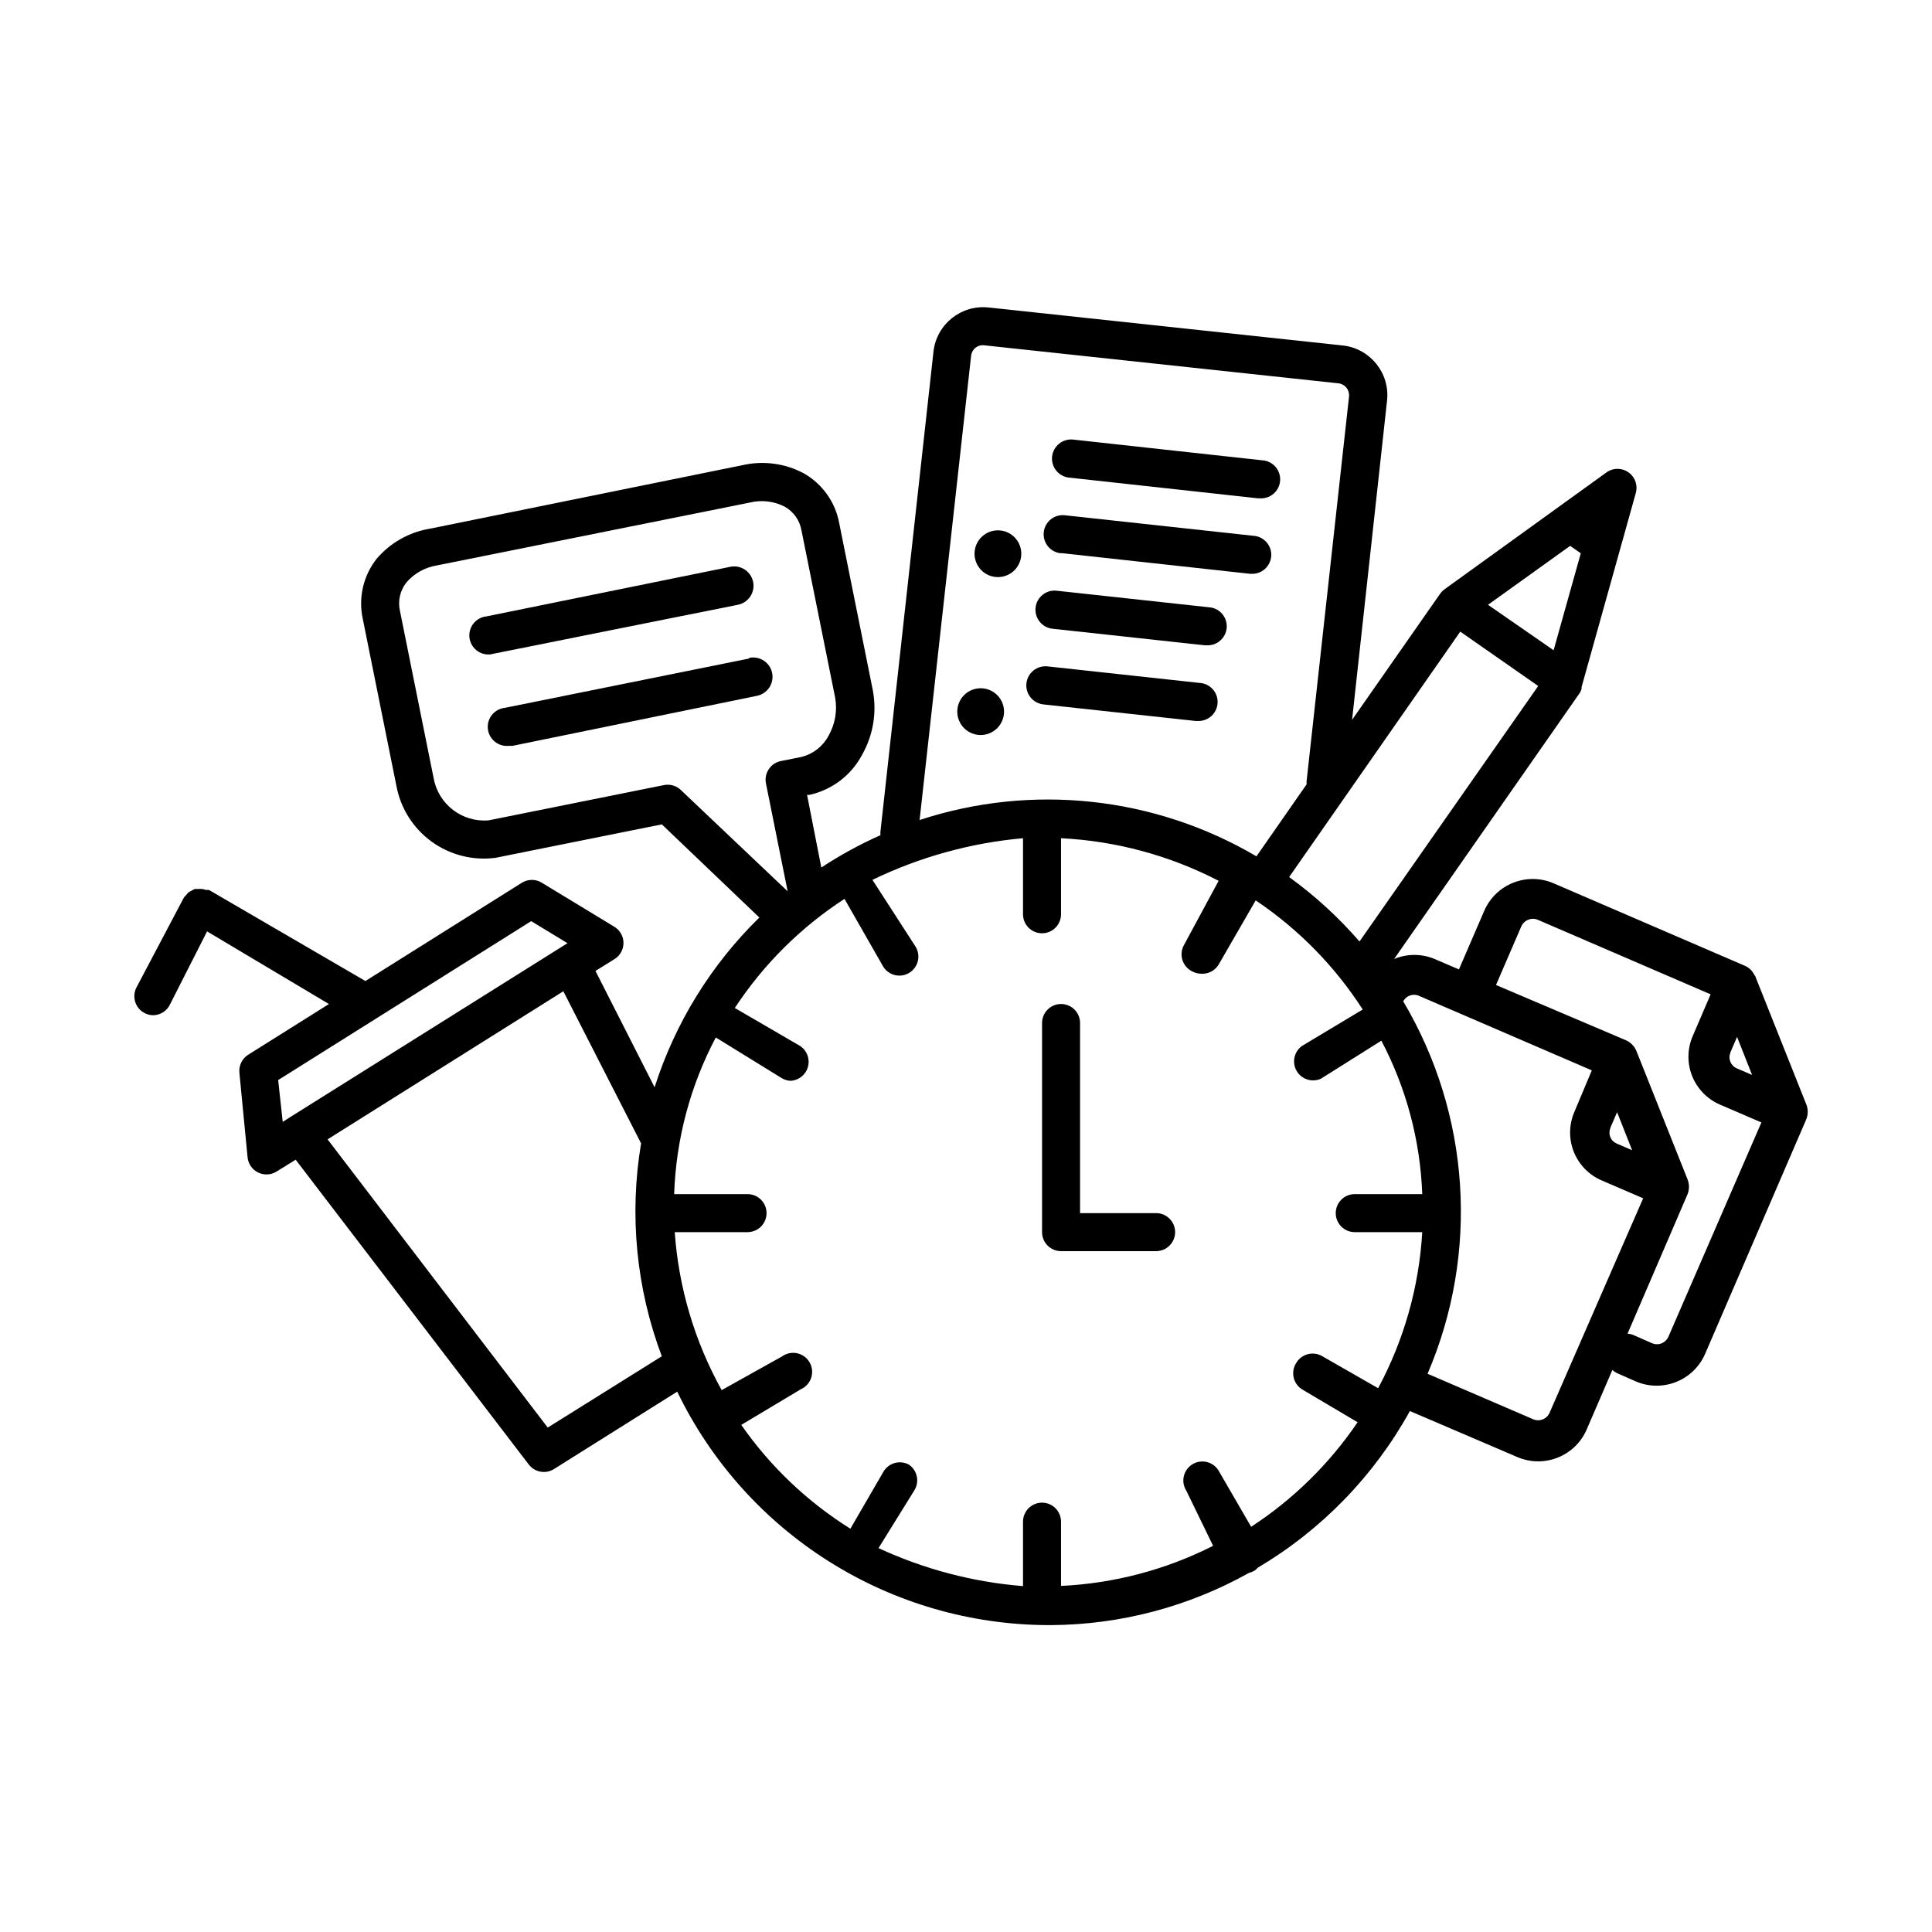 <?xml version="1.0" encoding="UTF-8"?>
<!-- Uploaded to: SVG Repo, www.svgrepo.com, Generator: SVG Repo Mixer Tools -->
<svg fill="#000000" width="800px" height="800px" version="1.1" viewBox="144 144 512 512" xmlns="http://www.w3.org/2000/svg">
 <g>
  <path d="m622.73 436.78-13.504-33.906s0-0.25-0.25-0.402c-0.219-0.48-0.508-0.922-0.859-1.312-0.445-0.477-0.973-0.871-1.562-1.156l-50.832-21.918c-7.098-3.051-15.324 0.219-18.391 7.305l-6.699 15.516-6.449-2.769c-3.434-1.434-7.297-1.434-10.73 0l49.223-70.535v0.004c0.191-0.336 0.344-0.691 0.453-1.059v-0.453l14.359-51.387v-0.004c0.59-2.008-0.121-4.172-1.789-5.434-1.668-1.266-3.945-1.367-5.719-0.258l-43.277 31.234v0.004c-0.406 0.312-0.766 0.684-1.059 1.105l-23.328 33.402 9.27-84.641h0.004c0.762-7.258-4.484-13.766-11.738-14.559l-93.91-10.078v0.004c-7.242-0.766-13.746 4.453-14.562 11.688l-14.055 127.21c-0.035 0.32-0.035 0.641 0 0.957-5.449 2.422-10.688 5.289-15.668 8.566l-3.781-19.246h0.605c5.981-1.309 11.082-5.176 13.957-10.582 2.957-5.188 3.973-11.258 2.871-17.129l-8.918-44.336c-1.039-5.613-4.531-10.473-9.523-13.25-4.906-2.566-10.562-3.316-15.969-2.113l-83.027 16.875c-5.481 0.91-10.461 3.731-14.059 7.961-3.543 4.492-4.891 10.332-3.676 15.922l8.918 44.285c1.105 5.93 4.445 11.207 9.328 14.75 4.883 3.543 10.938 5.078 16.918 4.293l44.086-8.867 25.844 24.688c-12.789 12.504-22.32 27.949-27.762 44.988l-15.668-30.832 5.039-3.125c1.484-0.918 2.383-2.539 2.383-4.281 0-1.742-0.898-3.363-2.383-4.281l-19.246-11.688c-1.621-1.004-3.668-1.004-5.289 0l-41.465 26.047-41.461-24.133c-0.27-0.023-0.539-0.023-0.809 0-0.324-0.121-0.664-0.203-1.008-0.254-0.332-0.031-0.672-0.031-1.008 0h-0.906c-0.316 0.121-0.621 0.273-0.906 0.453-0.281 0.125-0.551 0.277-0.805 0.453-0.242 0.23-0.465 0.484-0.656 0.758-0.199 0.184-0.387 0.387-0.555 0.605l-12.594 23.879c-1.246 2.477-0.254 5.492 2.215 6.75 0.703 0.359 1.48 0.551 2.269 0.555 1.941-0.043 3.688-1.199 4.484-2.973l9.773-19.246 32.293 19.246-21.41 13.453c-1.605 1.016-2.5 2.848-2.32 4.734l2.168 22.418v0.004c0.168 1.742 1.227 3.273 2.797 4.043 1.57 0.77 3.43 0.668 4.91-0.266l5.039-3.125 61.766 80.762c1.582 2.078 4.492 2.606 6.703 1.207l32.648-20.504h-0.004c8.938 18.492 22.891 34.098 40.273 45.035 17.379 10.941 37.484 16.773 58.02 16.832h0.91c18.336-0.125 36.344-4.891 52.344-13.852 0.496-0.113 0.973-0.301 1.41-0.555 0.336-0.234 0.641-0.504 0.906-0.809 16.895-10 30.809-24.332 40.305-41.512l28.465 12.191c7.098 3.051 15.324-0.215 18.391-7.305l6.801-15.77c0.348 0.32 0.738 0.594 1.16 0.805l5.039 2.215v0.004c7.094 3.051 15.32-0.219 18.387-7.305l26.703-61.918c0.59-1.289 0.645-2.758 0.152-4.082zm-20.152-13.906 1.762-4.082 3.981 10.078-4.082-1.762v-0.004c-1.59-0.691-2.328-2.531-1.66-4.129zm-71.594-111.49 20.656 14.41-47.359 67.711c-5.535-6.391-11.793-12.121-18.641-17.078zm29.121-22.723 2.82 1.965-7.203 25.695-17.383-12.043zm-158.75-50.383v0.004c0.086-0.832 0.504-1.598 1.156-2.117 0.652-0.523 1.488-0.762 2.32-0.656l93.91 10.078c1.715 0.211 2.949 1.754 2.769 3.477l-11.234 101.82c-0.031 0.316-0.031 0.637 0 0.957l-13.301 19.094c-26.996-15.883-59.516-19.387-89.273-9.625zm-81.316 113.76-46.602 9.371c-6.977 0.555-13.242-4.254-14.508-11.133l-8.918-44.285c-0.637-2.68-0.004-5.504 1.711-7.66 2.062-2.387 4.898-3.973 8.012-4.481l83.027-16.676v-0.004c3.07-0.734 6.301-0.359 9.117 1.059 2.414 1.324 4.086 3.684 4.535 6.398l8.918 44.285c0.602 3.461-0.023 7.023-1.762 10.078-1.477 2.781-4.055 4.809-7.106 5.59l-5.543 1.109c-1.309 0.266-2.457 1.043-3.195 2.16-0.738 1.113-1 2.477-0.734 3.785l5.742 28.566-28.312-26.852c-1.164-1.113-2.797-1.602-4.383-1.312zm-35.266 36.074 9.621 5.844-73.906 46.352-1.562 1.008-1.211-11.086zm4.383 134.21-58.34-76.379 62.473-39.246 20.605 40.305c-3.18 18.965-1.285 38.434 5.492 56.426zm186.41 26.297-8.465-14.609c-0.637-1.215-1.742-2.121-3.059-2.504-1.32-0.383-2.738-0.211-3.926 0.477s-2.047 1.832-2.371 3.164c-0.328 1.332-0.098 2.742 0.641 3.902l7.102 14.609c-12.531 6.348-26.27 9.973-40.305 10.629v-17.027c0-2.781-2.254-5.039-5.035-5.039-2.785 0-5.039 2.258-5.039 5.039v17.078c-13.258-1.07-26.223-4.481-38.289-10.074l9.371-15.113c1.57-2.297 0.984-5.434-1.312-7.004-2.383-1.301-5.371-0.477-6.75 1.863l-8.766 15.113c-11.395-7.129-21.23-16.484-28.918-27.508l15.82-9.473v0.004c1.297-0.59 2.285-1.699 2.723-3.059 0.434-1.355 0.273-2.836-0.445-4.066-0.715-1.234-1.922-2.106-3.316-2.398s-2.848 0.016-4 0.855l-15.973 8.918c-7.156-12.879-11.406-27.168-12.441-41.867h19.297-0.004c2.785 0 5.039-2.254 5.039-5.039 0-2.781-2.254-5.035-5.039-5.035h-19.445c0.484-14.496 4.258-28.691 11.031-41.516l17.23 10.629c0.766 0.516 1.652 0.812 2.57 0.859 2.176-0.102 4.039-1.586 4.621-3.68 0.586-2.098-0.242-4.332-2.051-5.543l-17.332-10.078v0.004c7.59-11.547 17.488-21.391 29.07-28.918l10.078 17.633c0.637 1.215 1.742 2.121 3.059 2.504 1.32 0.383 2.738 0.211 3.926-0.477s2.047-1.832 2.371-3.164c0.328-1.332 0.094-2.742-0.641-3.902l-11.387-17.633c12.523-6.062 26.043-9.801 39.902-11.035v20.152c0 2.785 2.254 5.039 5.039 5.039 2.781 0 5.035-2.254 5.035-5.039v-20.152c14.57 0.727 28.816 4.578 41.766 11.289l-9.219 17.078c-0.648 1.199-0.785 2.609-0.375 3.91 0.406 1.301 1.324 2.379 2.543 2.992 0.82 0.438 1.738 0.664 2.668 0.652 1.828 0.027 3.523-0.938 4.434-2.516l9.773-16.93c11.328 7.606 20.98 17.445 28.367 28.918l-16.121 9.672c-2.09 1.52-2.691 4.375-1.395 6.609 1.301 2.234 4.078 3.121 6.43 2.059l16.02-10.078h0.004c6.609 12.57 10.312 26.465 10.832 40.66h-17.887c-2.781 0-5.039 2.254-5.039 5.035 0 2.785 2.258 5.039 5.039 5.039h17.887c-0.84 14.477-4.828 28.59-11.691 41.363l-14.863-8.516h0.004c-1.168-0.668-2.555-0.84-3.852-0.48-1.297 0.359-2.394 1.223-3.051 2.394-0.715 1.16-0.93 2.555-0.598 3.875 0.332 1.32 1.184 2.449 2.359 3.129l14.562 8.617c-7.473 11.02-17.062 20.438-28.215 27.707zm79.098-30.23v0.004c-0.352 0.809-1.016 1.441-1.836 1.766-0.824 0.32-1.738 0.301-2.547-0.055l-27.961-12.043v0.004c13.738-32.039 11.34-68.719-6.449-98.695 0.785-1.52 2.621-2.16 4.18-1.461l45.797 19.75-4.633 11.031c-1.445 3.367-1.496 7.172-0.133 10.57 1.359 3.402 4.019 6.125 7.387 7.566l10.984 4.734zm16.121-75.57 1.762-4.082 3.981 10.078-4.082-1.762h0.004c-0.773-0.324-1.387-0.941-1.699-1.719-0.312-0.777-0.297-1.645 0.035-2.414zm15.367 55.418v0.004c-0.355 0.809-1.016 1.441-1.836 1.766-0.824 0.32-1.738 0.301-2.547-0.055l-5.039-2.215c-0.453-0.168-0.93-0.27-1.41-0.305l15.871-36.879c0.539-1.305 0.539-2.773 0-4.078l-13.504-33.906c-0.531-1.316-1.562-2.371-2.871-2.922l-34.359-14.613 6.699-15.516c0.352-0.805 1-1.438 1.816-1.762 0.82-0.352 1.746-0.352 2.566 0l45.797 19.75-4.734 11.035v-0.004c-1.465 3.367-1.527 7.176-0.176 10.59 1.352 3.414 4.008 6.148 7.379 7.598l10.984 4.734z"/>
  <path d="m274.9 317.22 64.641-12.949c2.781-0.543 4.598-3.238 4.055-6.019-0.543-2.781-3.238-4.598-6.019-4.055l-64.641 13.148c-1.336 0.133-2.562 0.793-3.414 1.832-0.852 1.039-1.254 2.375-1.121 3.711 0.281 2.781 2.762 4.812 5.543 4.535z"/>
  <path d="m342.46 318.53-64.641 13.051c-1.336 0.133-2.562 0.793-3.414 1.832-0.852 1.039-1.254 2.371-1.121 3.711 0.281 2.781 2.762 4.812 5.543 4.531h1.008l64.738-13.25c2.785-0.543 4.598-3.238 4.059-6.019-0.543-2.781-3.238-4.598-6.023-4.055z"/>
  <path d="m409.13 284.58c3.402 0.371 5.859 3.434 5.488 6.836-0.371 3.402-3.434 5.856-6.836 5.484-3.402-0.371-5.856-3.43-5.484-6.832 0.371-3.402 3.43-5.859 6.832-5.488"/>
  <path d="m404.56 326.43c3.402 0.371 5.859 3.43 5.488 6.832-0.375 3.402-3.434 5.859-6.836 5.488-3.402-0.371-5.859-3.434-5.484-6.836 0.371-3.402 3.43-5.856 6.832-5.484"/>
  <path d="m427.3 270.57 50.078 5.492h0.555c2.781 0.152 5.164-1.98 5.316-4.762s-1.98-5.164-4.762-5.316l-50.078-5.492c-2.781-0.305-5.285 1.703-5.594 4.484-0.305 2.785 1.703 5.289 4.484 5.594z"/>
  <path d="m425.19 290.57 50.078 5.492h0.305c2.781 0.152 5.16-1.977 5.316-4.762 0.152-2.781-1.98-5.16-4.762-5.312l-49.93-5.441c-2.781-0.309-5.285 1.699-5.59 4.481-0.309 2.785 1.699 5.289 4.484 5.594z"/>
  <path d="m422.92 310.62 40.305 4.383h0.555c2.781 0.156 5.16-1.977 5.316-4.758 0.152-2.785-1.98-5.164-4.762-5.316l-40.305-4.383c-2.785-0.305-5.289 1.699-5.594 4.484-0.305 2.781 1.703 5.285 4.484 5.59z"/>
  <path d="m461.36 335.06c2.781 0.152 5.16-1.98 5.312-4.762 0.156-2.781-1.977-5.164-4.758-5.316l-40.305-4.383c-2.785-0.305-5.289 1.703-5.594 4.484-0.305 2.781 1.703 5.285 4.484 5.594l40.305 4.383z"/>
  <path d="m450.38 465.49h-20.152v-50.379c0-2.781-2.254-5.039-5.039-5.039-2.781 0-5.035 2.258-5.035 5.039v55.418c0 1.336 0.531 2.617 1.473 3.562 0.945 0.945 2.227 1.477 3.562 1.477h25.191c2.781 0 5.039-2.258 5.039-5.039s-2.258-5.039-5.039-5.039z"/>
 </g>
</svg>